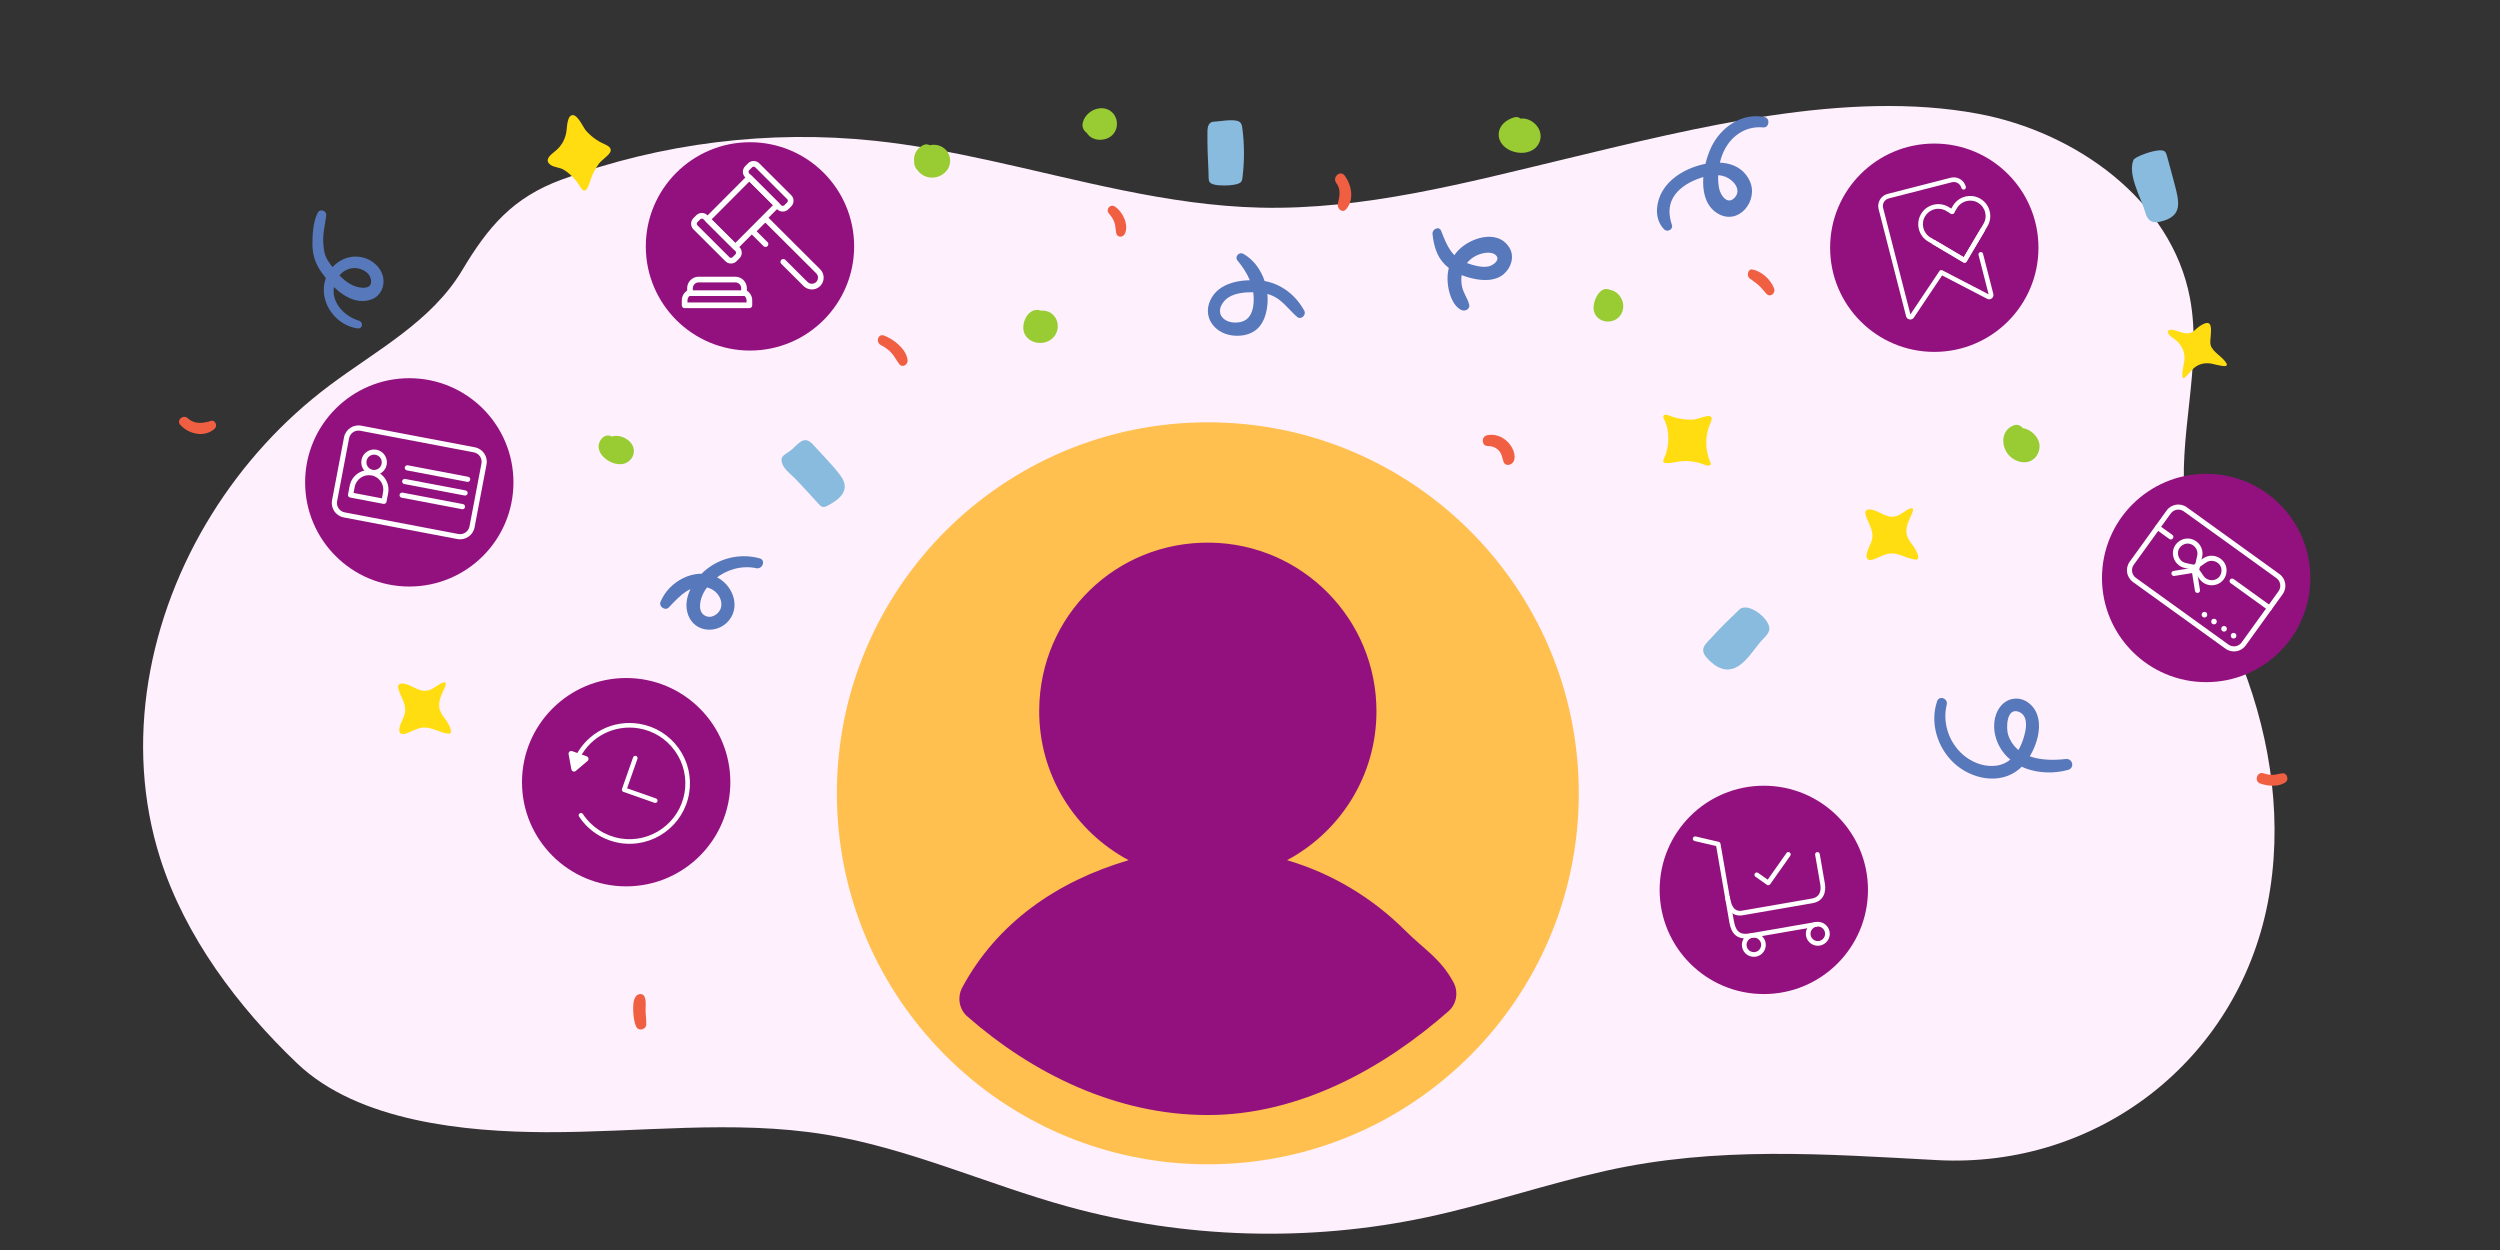 <?xml version="1.0" encoding="UTF-8"?><svg id="a" xmlns="http://www.w3.org/2000/svg" xmlns:xlink="http://www.w3.org/1999/xlink" viewBox="0 0 600 300"><rect x="0" y="0" width="600" height="300" fill="#333333" stroke="none"/><defs><clipPath id="b"><path d="M437.427-207.669c0,60.14-74.057,108.893-134.196,108.893s-146.553-48.753-146.553-108.893,29.991-189.58,146.553-189.58c171.028,0,134.196,129.44,134.196,189.58Z" style="fill:none;"/></clipPath></defs><path d="M237.28,38.465c-9.069-1.979-18.176-3.711-27.384-4.681-25.29-2.664-51.181,.546-75.054,9.306-11.768,4.318-17.687,11.325-23.93,21.785-7.334,12.287-20.543,19.188-31.764,27.588-11.35,8.496-20.906,19.043-28.324,30.964-15.244,24.498-21.179,54.847-12.38,82.553,5.961,18.768,18.654,35.683,32.901,49.257,14.659,13.965,40.374,16.425,59.697,16.488,22.396,.073,44.986-3.042,67.074,.563,20.073,3.276,38.748,11.952,58.335,17.336,27.9,7.669,57.747,8.535,86.067,2.496,14.414-3.073,28.383-7.888,42.764-11.102,26.799-5.991,52.619-4.037,79.612-2.591,38.427,2.059,71.876-23.796,79.319-61.483,3.762-19.051,.978-39.06-6.045-57.164-4.915-12.67-11.933-24.796-13.626-38.281-2.081-16.574,4.139-33.521,1.052-49.936-4.415-23.477-27.361-39.881-50.845-44.26-31.574-5.887-68.091,3.424-98.792,10.786-24.234,5.811-48.687,12.351-73.6,11.744-22.06-.537-43.462-6.653-65.076-11.368Z" style="fill:#fff0fe;"/><g><path d="M343.805,56.142c.28,2.681,.958,5.323,2.918,7.296,1.877,1.89,4.453,2.928,7.021,3.465,2.387,.5,5.207,.557,7.173-1.133,1.769-1.52,2.618-4.199,1.363-6.289-2.896-4.822-10.074-2.27-12.826,1.206-1.579,1.994-2.219,4.583-2.016,7.094,.183,2.262,1.06,5.449,3.21,6.592,.896,.476,2.255-.148,1.947-1.316-.392-1.488-1.362-2.679-1.689-4.207-.315-1.47-.254-3.048,.372-4.431,.663-1.464,1.893-2.598,3.367-3.221,1.136-.48,3.249-.95,4.308,0,1.292,1.159-.628,2.54-1.755,2.753-1.629,.308-3.556-.252-5.079-.798-3.769-1.351-4.885-4.273-6.237-7.742-.49-1.258-2.196-.423-2.076,.729h0Z" style="fill:#5779bb;"/><path d="M86.135,76.962c-3.94-1.177-7.443-5.247-5.542-9.512,.77-1.728,2.444-3.082,4.383-3.12,1.686-.033,3.672,.935,4.04,2.729,.544,2.657-2.749,2.124-4.189,1.497-2.035-.887-3.592-2.596-4.919-4.324-.674-.877-1.405-1.783-1.794-2.827-.358-.962-.456-2.039-.524-3.055-.155-2.323,.421-4.333,.704-6.596,.152-1.213-1.516-1.782-2.073-.647-1.074,2.189-1.236,5.079-1.233,7.483,.003,2.566,.675,4.618,2.14,6.719,2.506,3.592,7.113,8.359,12.054,6.54,2.268-.835,3.298-3.364,2.692-5.622-.556-2.072-2.289-3.643-4.29-4.293-4.338-1.408-8.764,1.543-9.692,5.901-1.087,5.103,2.838,10.295,7.93,10.982,1.229,.166,1.449-1.515,.315-1.854h0Z" style="fill:#5779bb;"/><path d="M423.536,28.117c-5.411-1.181-10.534,2.388-12.822,7.176-2.135,4.467-3.58,12.801,1.471,15.906,5.047,3.103,10.022-3.056,7.716-7.845-2.709-5.626-9.891-4.873-14.641-2.754-2.872,1.281-5.522,3.363-6.8,6.307-1.155,2.66-1.208,6.003,.957,8.158,.746,.743,2.192,.002,1.844-1.063-.722-2.208-.917-4.448,.274-6.546,1.207-2.126,3.445-3.534,5.668-4.412,2.124-.84,4.663-1.483,6.878-.627,1.862,.72,3.995,3.051,2.28,4.982-1.695,1.908-3.395-.4-3.763-2.126-.481-2.256-.222-4.988,.431-7.183,1.368-4.602,5.195-7.972,10.159-7.508,1.412,.132,1.731-2.162,.348-2.464h0Z" style="fill:#5779bb;"/><path d="M297.028,62.572c2.393,2.867,4.114,6.223,3.835,10.053-.15,2.061-.807,4.061-2.999,4.625-1.483,.382-3.536,.157-4.547-1.128-1.322-1.68,.088-3.893,1.633-4.817,1.756-1.05,3.998-1.18,5.992-1.167,2.207,.015,4.228,.428,6.023,1.772,1.62,1.214,2.839,2.869,4.384,4.174,.912,.77,2.214-.521,1.688-1.493-2.239-4.138-6.29-7.056-11.028-7.318-4.247-.235-9.587,.496-11.558,4.846-1.784,3.936,.913,7.635,4.908,8.333,1.984,.347,4.295,.066,5.946-1.161,1.797-1.336,2.532-3.558,2.818-5.697,.633-4.744-1.432-10.199-5.673-12.647-1.054-.609-2.238,.647-1.421,1.626h0Z" style="fill:#5779bb;"/><path d="M251.235,74.677c-.462-.137-.933-.173-1.391-.124-3.051-1.11-5.123,3.277-3.899,5.661,1.303,2.538,5.102,2.758,6.92,.715,1.825-2.051,1.087-5.444-1.629-6.252Zm-1.112,3.492c-.056-.06-.025-.045,.084,.036-.037,.003-.066-.008-.084-.036Zm.155,.09s0,0,0,0c.002,.002,.003,.002,.005,.004,0,0-.003-.002-.005-.004Zm.105-.159c-.008,.023-.023,.042-.044,.057,0,.001-.004,.004-.006,.005,.066-.107,.085-.131,.05-.062Z" style="fill:#9c3;"/><path d="M147.56,104.624c-.244,.025-.48,.082-.708,.162-.87-.541-1.897-.229-2.501,.539-2.575,3.272,2.693,7.088,5.741,5.85,1.669-.678,2.54-2.515,1.762-4.193-.7-1.51-2.673-2.527-4.294-2.359Z" style="fill:#9c3;"/><path d="M364.937,28.469c-.366-.332-.888-.486-1.533-.301-1.876,.538-3.606,1.885-3.716,3.979-.102,1.937,1.364,3.396,3.048,4.072,1.843,.74,4.298,.679,5.803-.749,1.529-1.451,1.606-3.686,.282-5.294-.981-1.192-2.424-1.869-3.885-1.707Z" style="fill:#9c3;"/><path d="M227.936,37.679c-.377-1.663-1.879-2.82-3.557-2.927-.413-.026-.829,.012-1.236,.103-.455-.26-1.028-.313-1.641,.002-1.651,.85-2.299,2.453-2.103,3.988-.016,.741,.234,1.462,.805,2.012,.41,.561,.963,1.039,1.65,1.366,3.032,1.444,6.867-1.085,6.083-4.544Z" style="fill:#9c3;"/><path d="M485.451,102.742c-.483-.634-1.323-1.016-2.258-.626-3.305,1.377-2.94,5.698-.502,7.677,1.28,1.038,3.22,1.566,4.754,.789,1.473-.746,2.269-2.475,1.998-4.083-.31-1.842-2.173-3.523-3.992-3.758Z" style="fill:#9c3;"/><path d="M265.61,26.173c-.527-.18-1.074-.232-1.614-.186-.028,.002-.055,.003-.083,.006-1.838,.192-3.567,1.57-4.029,3.389-.284,1.117,.191,1.983,.972,2.543,1.308,2.14,4.736,2.089,6.293,.297,1.7-1.957,.967-5.193-1.538-6.05Z" style="fill:#9c3;"/><path d="M388.89,75.684c1.579-2.205,.322-5.384-2.251-6.091-.102-.028-.203-.049-.302-.064-2.479-1.105-4.315,3.124-3.793,5.141,.753,2.907,4.68,3.342,6.346,1.015Zm-3.01-2.128s.006,.007,.009,.011c0,.001,0,.002,.001,.003-.018,.007-.031,.01-.033-.004,.008-.004,.015-.008,.023-.01Zm.811-.511c.045-.243,.241-.122,0,0h0Z" style="fill:#9c3;"/><path d="M131.458,38.318c.158-.847,1.34-1.656,2.035-2.255,1.224-1.054,2.077-2.53,2.379-4.117,.209-1.097,.165-2.246,.532-3.3,.105-.3,.249-.598,.492-.802,1.415-1.19,3.048,2.727,3.718,3.488,1.237,1.405,2.782,2.54,4.502,3.282,3.504,1.513-.209,3.089-1.388,4.683-.807,1.091-1.449,2.303-1.892,3.586-.283,.823-.493,1.687-.97,2.415-.142,.217-.338,.436-.597,.451-.324,.018-.565-.285-.744-.556-1.347-2.034-2.206-3.097-4.105-4.386-.98-.665-2.354-.565-3.326-1.272-.553-.402-.71-.815-.635-1.218Z" style="fill:#fd1;"/><path d="M530.277,77.728c-.291-.301-.794-.321-1.635,.127-.647,.345-1.244,.781-1.769,1.292-1.805,1.756-3.353,.372-5.458,.017-.383-.065-.874-.05-1.04,.303-.417,.892,1.6,1.913,2.121,2.415,1.25,1.205,1.979,2.86,1.75,4.619-.168,1.283-.598,2.58-.457,3.886,.017,.157,.077,.35,.234,.371,.092,.013,.179-.044,.253-.101,.876-.666,1.463-1.648,2.304-2.358,1.21-1.02,2.707-1.303,4.238-1.01,.992,.19,1.963,.519,2.971,.58,.282,.017,.661-.074,.665-.357,.001-.083-.035-.161-.073-.235-.859-1.652-3.298-2.671-3.832-4.451-.33-1.099,.559-4.24-.271-5.098Z" style="fill:#fd1;"/><path d="M399.968,99.551c-.056-.007-.113-.01-.171-.008-.712,.018-.718,.488-.465,.978,1.486,2.87,1.365,6.622,.034,9.529-.101,.221-.211,.449-.204,.691,.026,.917,3.623,.021,4.104-.025,2.021-.191,4.09,.107,5.969,.878,.459,.188,1.681,.345,1.269-.577-1.25-2.798-1.332-6.094-.224-8.951,.197-.507,.893-1.698,.29-2.1-.72-.477-3.084,.644-3.956,.712-2.006,.157-4.04-.182-5.914-.905-.238-.092-.481-.192-.733-.221Z" style="fill:#fd1;"/><path d="M290.472,29.495c-.583,.454-.68,1.348-.688,2.114-.033,3.208,.076,6.415,.254,9.617,.116,2.09-.303,2.693,1.581,3.125,1.16,.266,5.565,.342,6.3-.772,.184-.278,.233-.621,.274-.952,.488-3.898,.483-7.856-.013-11.753-.057-.451-.127-.917-.371-1.304-.824-1.299-4.728-.443-6.04-.402-.39,.012-.798,.029-1.138,.22-.057,.032-.11,.067-.159,.106Z" style="fill:#8bd;"/><path d="M187.599,110.039c-.022,.086-.033,.177-.032,.273,.016,1.917,1.925,3.2,3.136,4.424,1.997,2.02,3.876,4.173,5.809,6.255,.27,.291,.569,.598,.959,.669,.366,.066,.733-.091,1.066-.259,3.09-1.566,5.658-3.807,3.256-7.153-1.11-1.546-2.406-2.948-3.699-4.345-1.01-1.092-2.02-2.184-3.03-3.276-2.276-2.461-3.643,.289-5.528,1.654-.694,.503-1.74,.98-1.937,1.759Z" style="fill:#8bd;"/><path d="M511.965,38.551c-1.298,3.653,1.965,9.006,2.938,12.541,.225,.817,.655,1.644,1.415,2.02,.633,.313,1.384,.258,2.073,.103,5.608-1.257,4.616-4.749,3.505-9.052-.582-2.255-1.219-4.498-1.828-6.746-.103-.381-.219-.783-.509-1.052-1.1-1.015-6.361,.914-7.348,1.794-.106,.094-.187,.226-.246,.392Z" style="fill:#8bd;"/><path d="M408.759,155.959c-.029,.592,.24,1.248,.973,2.041,1.017,1.1,2.219,2.099,3.661,2.506,4.484,1.266,7.258-4.654,9.822-7.231,.574-.577,1.17-1.191,1.385-1.976,.673-2.456-5.02-7.038-7.174-4.994-2.227,2.114-4.425,4.263-6.496,6.537-1.037,1.137-2.118,2.017-2.171,3.117Z" style="fill:#8bd;"/><path d="M459.075,122.103c-.103-.166-.365-.189-.884,.047-1.168,.532-2.127,1.535-3.383,1.799-2.317,.487-3.98-1.63-6.186-1.689-.356-.01-.742,.157-.881,.485-.11,.259-.048,.555,.023,.828,.51,1.954,1.955,3.554,1.555,5.713-.249,1.348-1.183,2.512-1.335,3.874-.123,1.107,.528,1.479,1.523,1.146,1.327-.444,2.54-1.264,3.928-1.442,2.225-.285,4.07,1.179,6.207,1.438,1.667,.201,.032-2.559-.331-3.069-.559-.786-1.197-1.537-1.539-2.438-.595-1.569,.014-3.112,.653-4.556,.189-.428,.906-1.722,.65-2.134Z" style="fill:#fd1;"/><path d="M106.934,163.879c-.103-.166-.365-.189-.884,.047-1.168,.532-2.127,1.535-3.383,1.799-2.317,.487-3.98-1.63-6.186-1.689-.356-.01-.742,.157-.881,.485-.11,.259-.048,.555,.023,.828,.51,1.954,1.955,3.554,1.555,5.713-.249,1.348-1.183,2.512-1.335,3.874-.123,1.107,.528,1.479,1.523,1.146,1.327-.444,2.54-1.264,3.928-1.442,2.225-.285,4.07,1.179,6.207,1.438,1.667,.201,.032-2.559-.331-3.069-.559-.786-1.197-1.537-1.539-2.438-.595-1.569,.014-3.112,.653-4.556,.189-.428,.906-1.722,.65-2.134Z" style="fill:#fd1;"/><path d="M211.426,82.825c.97,.481,1.858,1.131,2.58,1.938,.73,.816,1.171,1.806,1.845,2.65,.768,.962,2.11,.055,1.976-.994-.343-2.686-3.281-4.964-5.619-5.877-1.487-.581-2.127,1.616-.783,2.282h0Z" style="fill:#f05f42;"/><path d="M320.697,43.897c1.227,1.663,.775,3.232,.379,5.059-.223,1.028,1.031,2.306,1.951,1.302,2.07-2.259,1.38-5.888-.326-8.134-1.047-1.378-3.016,.4-2.004,1.772h0Z" style="fill:#f05f42;"/><path d="M43.294,101.996c2.045,2.24,5.831,3.076,8.235,.883,.733-.668,.14-2.212-.934-1.857-1.855,.613-3.944,.83-5.495-.624-1.113-1.043-2.873,.43-1.807,1.598h0Z" style="fill:#f05f42;"/><path d="M423.958,70.526c-.645-.69-1.2-1.456-1.895-2.085s-1.46-1.069-2.179-1.648c-.752-.605-.375-2.28,.627-2.123,2.053,.321,4.332,2.231,5.227,4.425,.556,1.362-.921,2.35-1.78,1.431h0Z" style="fill:#f05f42;"/><path d="M542.448,188.04c1.86,.654,4.468,.895,6.139-.339,.8-.591,.305-2.163-.725-2.107-.78,.042-1.502,.331-2.286,.368-.79,.037-1.548-.104-2.292-.361-1.571-.543-2.401,1.889-.836,2.439h0Z" style="fill:#f05f42;"/><path d="M152.637,239.09c-.733,.944-.699,2.464-.654,3.621,.047,1.225,.196,2.577,.711,3.694,.53,1.15,2.338,.741,2.398-.494,.056-1.141-.143-2.306-.154-3.455-.011-1.103,.2-2.21-.246-3.24-.38-.878-1.543-.786-2.055-.126h0Z" style="fill:#f05f42;"/><path d="M357.044,107.044c1.027,.006,1.913,.308,2.639,1.056,.798,.822,.807,1.769,1.188,2.776,.443,1.169,1.994,.739,2.409-.166,.724-1.58-.414-3.714-1.563-4.786-1.303-1.216-3.093-1.874-4.862-1.456-1.381,.326-1.331,2.567,.189,2.576h0Z" style="fill:#f05f42;"/><path d="M269.962,56.11c1.04-2.176-.539-5.37-2.426-6.56-1.061-.669-2.222,.669-1.43,1.636,.586,.716,1.067,1.346,1.368,2.234,.289,.853,.246,1.703,.433,2.563,.242,1.113,1.625,1.027,2.055,.126h0Z" style="fill:#f05f42;"/><path d="M464.894,168.33c-1.745,5.18,.071,11.05,3.999,14.754,4.152,3.914,11.124,5.421,15.772,1.446,3.894-3.33,7.123-12.054,2.216-15.827-2.226-1.711-5.203-1.272-6.871,.971-1.636,2.2-1.754,5.215-.894,7.738,2.402,7.045,10.626,9.169,17.206,7.371,1.678-.458,1.149-2.813-.552-2.618-5.206,.595-11.937,.045-13.827-5.858-.51-1.594-.379-6.582,2.553-5.48,2.978,1.12,1.433,5.91,.572,7.909-1.095,2.543-3.025,4.589-5.861,5.009-2.558,.379-5.188-.475-7.258-1.962-3.915-2.811-5.892-7.973-4.734-12.656,.373-1.51-1.81-2.316-2.322-.796h0Z" style="fill:#5779bb;"/><path d="M182.292,133.995c-4.186-1.128-8.612-.328-12.145,2.193-3.357,2.396-6.592,7.203-4.966,11.476,1.622,4.261,7.193,4.541,9.855,1.127,2.802-3.593,.56-8.716-3.303-10.401-5.083-2.217-11.217,1.148-13.218,6.065-.454,1.115,1.144,2.233,1.996,1.332,2.546-2.694,5.744-6.291,9.95-4.539,1.628,.678,2.888,2.433,2.647,4.247-.203,1.528-1.943,2.949-3.511,2.432-2.227-.734-1.689-3.609-.946-5.223,.671-1.457,1.731-2.735,2.958-3.756,2.697-2.245,6.414-3.327,9.87-2.58,1.542,.333,2.399-1.947,.814-2.374h0Z" style="fill:#5779bb;"/></g><g><circle cx="150.281" cy="187.725" r="25.001" style="fill:#93117e;"/><g><g><path d="M146.29,201.689c-2.976-1.048-5.565-3.052-7.319-5.721-.167-.255-.096-.597,.158-.764,.254-.166,.596-.096,.764,.158,2.051,3.123,5.342,5.261,9.027,5.867,7.287,1.196,14.19-3.76,15.386-11.047,.579-3.53-.25-7.075-2.337-9.981-2.087-2.906-5.179-4.825-8.71-5.405-5.781-.949-11.449,1.918-14.105,7.133-.138,.272-.472,.382-.742,.241-.271-.138-.379-.47-.241-.741,2.875-5.645,9.011-8.748,15.267-7.72,3.82,.626,7.169,2.704,9.427,5.85,2.258,3.145,3.157,6.982,2.529,10.802-1.295,7.887-8.765,13.251-16.653,11.956-.839-.138-1.659-.349-2.452-.628Z" style="fill:#fff;"/><path d="M141.014,182.625l-2.831,2.404c-.38,.322-.966,.113-1.055-.377l-.667-3.653c-.089-.49,.385-.893,.854-.725l3.498,1.249c.469,.168,.581,.78,.201,1.102Z" style="fill:#fff;"/></g><path d="M157.085,192.675l-7.471-2.63c-.287-.101-.438-.416-.337-.703l2.668-7.577c.101-.288,.416-.438,.703-.337s.438,.416,.337,.703l-2.485,7.057,6.951,2.447c.287,.101,.438,.416,.337,.703s-.416,.438-.703,.337Z" style="fill:#fff;"/></g></g><g><circle cx="179.993" cy="59.134" r="25" style="fill:#93117e;"/><g><g><path d="M194.846,69.467c-.756,0-1.466-.293-2.002-.827l-5.336-5.318c-.266-.265-.267-.696-.002-.963,.266-.267,.697-.267,.963-.001l5.336,5.318c.278,.277,.647,.43,1.04,.43h.002c.393,0,.763-.154,1.041-.433,.278-.279,.43-.649,.43-1.042,0-.394-.155-.763-.433-1.041l-12.211-12.172-2.08,2.088,2.611,2.602c.266,.265,.267,.696,.001,.963s-.697,.266-.963,.001l-3.093-3.083c-.266-.265-.267-.696-.002-.963l3.042-3.052c.128-.128,.301-.2,.481-.2h0c.18,0,.353,.071,.481,.199l12.693,12.653c.536,.535,.832,1.246,.834,2.003,.001,.757-.293,1.47-.827,2.006-.534,.536-1.246,.833-2.003,.833h-.004Z" style="fill:#fff;"/><path d="M176.47,59.963c-.174,0-.348-.067-.481-.199l-6.647-6.625c-.266-.265-.267-.696-.002-.963l10.02-10.053c.128-.128,.301-.2,.481-.2h0c.18,0,.353,.071,.481,.199l6.647,6.626c.266,.265,.267,.696,.001,.963l-10.02,10.053c-.133,.134-.308,.2-.482,.2Zm-5.684-7.307l5.682,5.663,9.059-9.088-5.682-5.664-9.059,9.089Z" style="fill:#fff;"/><path d="M187.865,50.778c-.506,0-.982-.197-1.34-.554l-7.676-7.651c-.359-.358-.557-.835-.558-1.341,0-.507,.196-.984,.554-1.343l.69-.692c.358-.359,.834-.557,1.341-.558h.003c.506,0,.982,.196,1.34,.554l7.676,7.651c.741,.739,.743,1.943,.004,2.685l-.69,.692c-.358,.359-.835,.557-1.342,.558h-.003Zm-6.986-10.778h0c-.143,0-.278,.056-.379,.158h0l-.69,.692c-.209,.209-.208,.55,0,.759l7.676,7.651c.101,.101,.236,.156,.379,.156h0c.143,0,.278-.056,.379-.158l.69-.692c.209-.209,.208-.55,0-.759l-7.676-7.651c-.101-.101-.236-.156-.379-.156Zm-.862-.323h0Z" style="fill:#fff;"/><path d="M175.435,63.247c-.485,0-.97-.184-1.34-.553l-7.676-7.651c-.741-.739-.743-1.943-.005-2.685l.69-.692h0c.358-.359,.834-.557,1.341-.558h.003c.506,0,.982,.197,1.34,.554l7.676,7.651c.359,.358,.557,.835,.558,1.341,0,.507-.196,.984-.554,1.343l-.689,.692c-.37,.371-.858,.557-1.345,.557Zm-7.366-10.62l-.69,.692c-.209,.209-.208,.55,.001,.759l7.676,7.651c.209,.208,.55,.209,.759-.001l.689-.692c.209-.209,.208-.55,0-.759l-7.676-7.651c-.101-.101-.236-.156-.379-.156h0c-.143,0-.278,.056-.379,.158h0Z" style="fill:#fff;"/></g><g><path d="M179.856,73.956h-15.547c-.376,0-.681-.305-.681-.681v-1.185c0-1.123,.67-2.127,1.707-2.556,.348-.144,.746,.021,.89,.368s-.021,.745-.368,.89c-.526,.218-.867,.728-.867,1.298v.504h14.185v-.504c0-.571-.342-1.08-.872-1.297-.348-.143-.514-.541-.371-.888s.539-.517,.888-.371c1.042,.428,1.716,1.432,1.716,2.557v1.185c0,.376-.305,.681-.681,.681Z" style="fill:#fff;"/><path d="M178.565,71.043h-12.968c-.376,0-.681-.305-.681-.681v-1.184c0-1.526,1.242-2.769,2.769-2.769h8.793c1.527,0,2.769,1.242,2.769,2.769v1.184c0,.376-.305,.681-.681,.681Zm-12.287-1.362h11.606v-.503c0-.775-.631-1.407-1.407-1.407h-8.793c-.775,0-1.407,.631-1.407,1.407v.503Z" style="fill:#fff;"/></g></g></g><g><circle cx="98.228" cy="115.768" r="25" style="fill:#93117e;"/><g><path d="M109.776,129.373l-27.282-5.189c-1.908-.363-3.165-2.21-2.802-4.118l2.872-15.101c.363-1.908,2.21-3.165,4.118-2.802l27.282,5.189c1.908,.363,3.165,2.21,2.802,4.118l-2.872,15.101c-.363,1.908-2.21,3.165-4.118,2.802Zm-23.325-25.995c-1.238-.235-2.437,.58-2.673,1.818l-2.872,15.101c-.235,1.238,.58,2.437,1.818,2.673l27.282,5.189c1.238,.235,2.437-.58,2.673-1.818l2.872-15.101c.235-1.238-.58-2.437-1.818-2.673l-27.282-5.189Z" style="fill:#fff;"/><g><path d="M89.206,113.977c-1.667-.317-2.766-1.931-2.449-3.599s1.931-2.765,3.599-2.448,2.766,1.931,2.449,3.599-1.931,2.765-3.599,2.448Zm.919-4.833c-.998-.19-1.964,.468-2.153,1.465s.468,1.963,1.465,2.153,1.964-.468,2.153-1.465-.468-1.963-1.465-2.153Z" style="fill:#fff;"/><path d="M92.039,120.932l-8.021-1.526c-.335-.064-.556-.387-.492-.723l.391-2.056c.484-2.546,2.95-4.224,5.496-3.74,2.546,.484,4.224,2.95,3.739,5.496l-.391,2.056c-.064,.336-.387,.555-.723,.492Zm-7.183-2.624l6.806,1.295,.276-1.449c.357-1.877-.879-3.694-2.756-4.051s-3.694,.88-4.051,2.756l-.276,1.449Z" style="fill:#fff;"/></g><g><path d="M112.132,115.643l-14.493-2.757c-.335-.064-.556-.387-.492-.723s.387-.555,.723-.492l14.493,2.757c.335,.064,.556,.387,.492,.723s-.387,.555-.723,.492Z" style="fill:#fff;"/><path d="M111.508,118.923l-14.493-2.757c-.335-.064-.556-.387-.492-.723s.387-.555,.723-.492l14.493,2.757c.335,.064,.556,.387,.492,.723s-.387,.555-.723,.492Z" style="fill:#fff;"/><path d="M110.885,122.203l-14.493-2.757c-.335-.064-.556-.387-.492-.723s.387-.555,.723-.492l14.493,2.757c.335,.064,.556,.387,.492,.723s-.387,.555-.723,.492Z" style="fill:#fff;"/></g></g></g><g><circle cx="464.23" cy="59.454" r="25.001" style="fill:#93117e;"/><g><path d="M477.65,71.8c-.2,.051-.413,.043-.614-.031-.022-.008-.044-.018-.065-.029l-10.867-5.638-6.814,10.171c-.013,.02-.028,.039-.043,.057-.254,.291-.645,.416-1.021,.327-.376-.09-.669-.378-.765-.752l-6.596-25.724c-.41-1.598,.557-3.231,2.155-3.641l15.14-3.882c1.598-.41,3.232,.557,3.642,2.155,.077,.299-.103,.602-.402,.679s-.602-.103-.679-.402c-.257-1.002-1.281-1.608-2.284-1.351l-15.14,3.882c-1.002,.257-1.608,1.281-1.351,2.283l6.551,25.549,6.957-10.386c.159-.236,.468-.316,.721-.185l11.096,5.757-2.425-9.458c-.077-.299,.103-.602,.402-.679s.602,.103,.679,.402l2.47,9.634c.096,.374-.023,.767-.309,1.027-.127,.115-.278,.194-.438,.235Z" style="fill:#fff;"/><g><path d="M471.643,63.038c-.138,.035-.29,.018-.423-.06l-8.478-5.018c-2.287-1.354-3.047-4.316-1.693-6.603,.65-1.106,1.7-1.892,2.953-2.213,1.247-.32,2.543-.135,3.65,.521l1.137,.673c.265,.157,.353,.499,.196,.764s-.499,.353-.764,.196l-1.137-.673c-.851-.504-1.846-.645-2.804-.4-.964,.247-1.77,.851-2.269,1.699-1.041,1.759-.458,4.036,1.3,5.076l7.998,4.733,4.026-6.802c.009-.019,.018-.037,.028-.056,.156-.264,.495-.355,.762-.198,.127,.075,.223,.2,.259,.344,.037,.143,.018,.297-.057,.424l-4.342,7.335c-.078,.133-.203,.221-.342,.256Z" style="fill:#fff;"/><path d="M471.632,63.038c-.138,.035-.289,.019-.42-.059l-7.336-4.341c-.127-.075-.22-.198-.256-.342s-.015-.295,.06-.423c.157-.265,.501-.356,.766-.199,.018,.011,.036,.023,.052,.035l6.801,4.025,4.734-7.998c.504-.851,.645-1.848,.399-2.809-.245-.954-.849-1.758-1.701-2.267-1.756-1.039-4.032-.455-5.073,1.302l-.673,1.137c-.157,.265-.499,.353-.764,.196s-.353-.499-.196-.764l.673-1.137c1.353-2.286,4.315-3.046,6.603-1.693,1.109,.661,1.894,1.707,2.212,2.949,.32,1.249,.136,2.547-.519,3.654l-5.015,8.473c-.079,.134-.206,.224-.347,.26Z" style="fill:#fff;"/></g></g></g><g><circle cx="423.314" cy="213.572" r="25" style="fill:#93117e;"/><g><path d="M435.974,222.385l-15.845,2.744c-4.299,.745-4.86-2.497-5.13-4.054l-3.121-18.023-5.169-1.209c-.302-.071-.489-.372-.418-.674,.071-.302,.373-.488,.674-.418l5.53,1.293c.219,.052,.386,.229,.425,.45l3.185,18.389c.405,2.34,1.162,3.604,3.834,3.141l15.845-2.744c.305-.053,.595,.151,.648,.457s-.151,.595-.457,.648Z" style="fill:#fff;"/><path d="M424.48,212.447c-.141,.024-.292-.005-.419-.094l-2.758-1.943c-.253-.178-.314-.528-.135-.781s.528-.314,.781-.135l2.3,1.621,4.502-6.387c.178-.253,.528-.314,.781-.135s.314,.528,.135,.781l-4.825,6.846c-.089,.127-.221,.205-.362,.229Z" style="fill:#fff;"/><path d="M435.001,216.765l-16.703,2.893c-2.315,.401-3.712-.973-4.271-4.2-.053-.305,.151-.595,.457-.648s.595,.151,.648,.457c.563,3.253,1.82,3.487,2.975,3.287l16.703-2.893c2.236-.387,2.249-2.299,2.057-3.405l-1.23-7.103c-.053-.305,.151-.595,.457-.648s.595,.151,.648,.457l1.23,7.103c.34,1.965-.261,4.232-2.971,4.701Z" style="fill:#fff;"/><path d="M436.763,226.94c-1.56,.27-3.05-.78-3.32-2.34s.78-3.05,2.34-3.32,3.05,.78,3.32,2.34c.27,1.56-.78,3.05-2.34,3.32Zm-.789-4.556c-.951,.165-1.591,1.073-1.427,2.024s1.073,1.591,2.024,1.427,1.591-1.073,1.427-2.024-1.073-1.591-2.024-1.427Z" style="fill:#fff;"/><path d="M421.413,229.599c-1.56,.27-3.05-.78-3.32-2.34s.78-3.05,2.34-3.32,3.05,.78,3.32,2.34-.78,3.05-2.34,3.32Zm-.789-4.556c-.951,.165-1.591,1.073-1.427,2.024s1.073,1.591,2.024,1.427,1.591-1.073,1.427-2.024-1.073-1.591-2.024-1.427Z" style="fill:#fff;"/></g></g><g><circle cx="529.477" cy="138.716" r="25.001" style="fill:#93117e;"/><g><path d="M522.993,135.711c-.717-.517-1.228-1.292-1.421-2.21-.286-1.365,.223-2.718,1.331-3.531,.076-.056,.154-.11,.235-.161,.084-.053,.166-.101,.248-.146,1.205-.656,2.654-.539,3.761,.296,1.157,.872,1.682,2.284,1.369,3.686l-.631,2.83c-.073,.329-.399,.536-.727,.463l-2.831-.631c-.494-.11-.944-.315-1.334-.596Zm3.376-4.811c-.73-.526-1.624-.588-2.401-.165-.061,.033-.12,.068-.178,.105-.054,.035-.11,.072-.165,.113-.728,.534-1.049,1.393-.859,2.298,.155,.74,.716,1.618,1.827,1.867l2.235,.498,.499-2.235c.248-1.11-.309-1.992-.913-2.447-.015-.011-.03-.022-.045-.033Z" style="fill:#fff;"/><path d="M528.711,139.792c-.333-.24-.628-.54-.871-.894l-1.642-2.391c-.19-.277-.12-.657,.158-.848l2.391-1.642c1.183-.813,2.689-.853,3.93-.105,1.193,.716,1.837,2.016,1.678,3.38-.011,.095-.026,.188-.043,.282s-.038,.186-.061,.278c-.341,1.332-1.407,2.31-2.78,2.553-.999,.177-1.982-.053-2.76-.614Zm-1.163-3.473l1.297,1.888c.644,.936,1.668,1.13,2.413,.998,.909-.161,1.587-.78,1.811-1.655,.016-.065,.031-.131,.044-.199s.023-.135,.031-.202c.104-.896-.3-1.714-1.097-2.194-.648-.39-1.673-.578-2.611,.066l-1.888,1.297Z" style="fill:#fff;"/><path d="M521.382,138.12c-.127-.091-.218-.231-.245-.397-.054-.332,.172-.645,.504-.699l4.738-.769c.332-.054,.645,.172,.699,.504s-.172,.645-.504,.699l-4.738,.769c-.166,.027-.328-.016-.454-.107Z" style="fill:#fff;"/><path d="M527.039,142.197c-.127-.091-.218-.231-.245-.397l-.769-4.738c-.054-.332,.172-.645,.504-.699s.645,.172,.699,.504l.769,4.738c.054,.332-.172,.645-.504,.699-.166,.027-.328-.016-.454-.107Z" style="fill:#fff;"/><path d="M534.125,155.691l-22.22-16.015c-1.554-1.12-1.907-3.295-.787-4.849l8.864-12.299c1.12-1.554,3.295-1.907,4.849-.787l22.22,16.015c1.554,1.12,1.907,3.295,.787,4.849l-8.864,12.299c-1.12,1.554-3.295,1.907-4.849,.787Zm-10.007-32.96c-1.008-.727-2.42-.498-3.147,.511l-8.864,12.299c-.727,1.008-.498,2.42,.511,3.147l22.22,16.015c1.008,.727,2.42,.498,3.147-.511l8.864-12.299c.727-1.008,.498-2.42-.511-3.147l-22.22-16.015Z" style="fill:#fff;"/><path d="M520.641,129.353l-3.177-2.29c-.273-.197-.335-.578-.138-.851s.578-.335,.851-.138l3.177,2.29c.273,.197,.335,.578,.138,.851s-.578,.335-.851,.138Z" style="fill:#fff;"/><path d="M544.331,146.427l-8.981-6.473c-.273-.197-.335-.578-.138-.851s.578-.335,.851-.138l8.981,6.473c.273,.197,.335,.578,.138,.851s-.578,.335-.851,.138Z" style="fill:#fff;"/><circle cx="529.067" cy="147.523" r=".672" style="fill:#fff;"/><circle cx="531.358" cy="149.174" r=".672" style="fill:#fff;"/><circle cx="533.772" cy="150.914" r=".672" style="fill:#fff;"/><circle cx="536.063" cy="152.565" r=".672" style="fill:#fff;"/></g></g><g style="clip-path:url(#b);"><g><path d="M246.542,89.919c-1.163,1.632-.979,3.649,.03,5.322,.205,.34,.451,.667,.785,.884,.432,.28,.963,.348,1.474,.408,2.166,.256,4.345,.512,6.522,.378s4.373-.683,6.173-1.913c1.738-1.187,3.007-2.93,4.211-4.657,.955-1.369,1.899-2.782,2.517-4.34,.34-.857,1.213-2.97,.752-3.901-1.073-2.168-7.427-1.369-9.391-1.492-1.968-.109-3.103-.157-4.72,.951-3.346,2.292-6.041,5.019-8.354,8.36Z" style="fill:#f05f42;"/><path d="M346.551,90.072c1.315,1.845,1.107,4.125-.034,6.017-.232,.385-.51,.755-.887,.999-.488,.317-1.089,.393-1.667,.461-2.448,.289-4.913,.579-7.373,.427s-4.944-.772-6.979-2.163c-1.965-1.342-3.399-3.313-4.76-5.265-1.079-1.548-2.147-3.145-2.846-4.907-.385-.969-1.372-3.358-.851-4.41,1.213-2.452,8.397-1.548,10.617-1.686,2.225-.123,3.508-.177,5.336,1.075,3.783,2.591,6.83,5.675,9.445,9.452Z" style="fill:#f05f42;"/><path d="M333.954-107.34c.229,2.987,.245,6.058,.416,8.345,.777,10.406,1.475,20.822,1.809,31.252,1.594,49.811,3.187,98.12,4.781,147.807,.037,1.155-.774,2.178-1.912,2.38-5.779,1.027-11.631,1.642-17.498,1.84-1.186,.04-2.191-.882-2.284-2.066-1.364-17.403-2.729-33.636-4.093-51.138-2.47-18.528-2.957-37.533-4.956-56.154-.875-8.152-1.545-16.234-2.062-24.403-.893-14.127-4.244-28.095-9.859-41.089-.242-.561-.611-1.075-1.12-1.413-4.769-3.171-7.209,15.339-7.522,17.515-2.179,15.186-3.488,30.482-5.807,45.6-5.937,38.702-9.729,74.049-13.87,112.984-5.692-.342-13.662-.771-17.382-1.854,.503-34.471,1.005-62.423,1.508-96.894,.169-11.579-.222-23.421,.744-34.942,.463-5.524-.207-11.312-.241-16.877-.036-5.794,.075-11.593,.491-17.373,.358-4.961,.94-9.909,1.841-14.802,1.232-6.688,3.057-13.266,5.449-19.632,.878-2.337,2.87-1.985,4.97-1.971,2.606,.017,5.213,.04,7.819,.069,5.213,.059,10.426,.142,15.638,.249,10.426,.215,20.85,.529,31.271,.94,4.55,.18,7.703-.371,9.982,3.435,1.161,1.939,1.643,5.018,1.886,8.192Z" style="fill:#102a51;"/></g></g><g><path d="M378.909,190.385c0,23.542-9.13,44.951-24.05,60.866-1.98,2.123-4.073,4.144-6.256,6.053-15.671,13.782-36.217,22.13-58.723,22.13s-43.052-8.348-58.723-22.12c-2.184-1.92-4.266-3.941-6.246-6.063-14.929-15.915-24.06-37.324-24.06-60.866,0-49.166,39.863-89.029,89.029-89.029s89.029,39.863,89.029,89.029Z" style="fill:#ffc050;"/><path d="M348.821,235.732c1.252,2.319,.802,5.217-1.179,6.956-.017,.015-.033,.029-.05,.044-15.405,13.536-35.591,24.876-57.713,24.876s-42.308-10.123-57.713-23.659c-.011-.01-.022-.019-.033-.029-1.983-1.74-2.427-4.64-1.174-6.961,8.372-15.511,22.693-25.433,39.912-30.519-12.853-6.848-21.569-20.425-21.464-36.014,.151-22.66,18.385-40.506,41.043-40.192,22.085,.306,39.901,18.311,39.901,40.469,0,15.473-8.688,28.93-21.465,35.738,10.852,3.194,20.548,9.085,28.341,16.866,4.581,4.581,8.494,6.686,11.593,12.425Z" style="fill:#93117e;"/></g></svg>